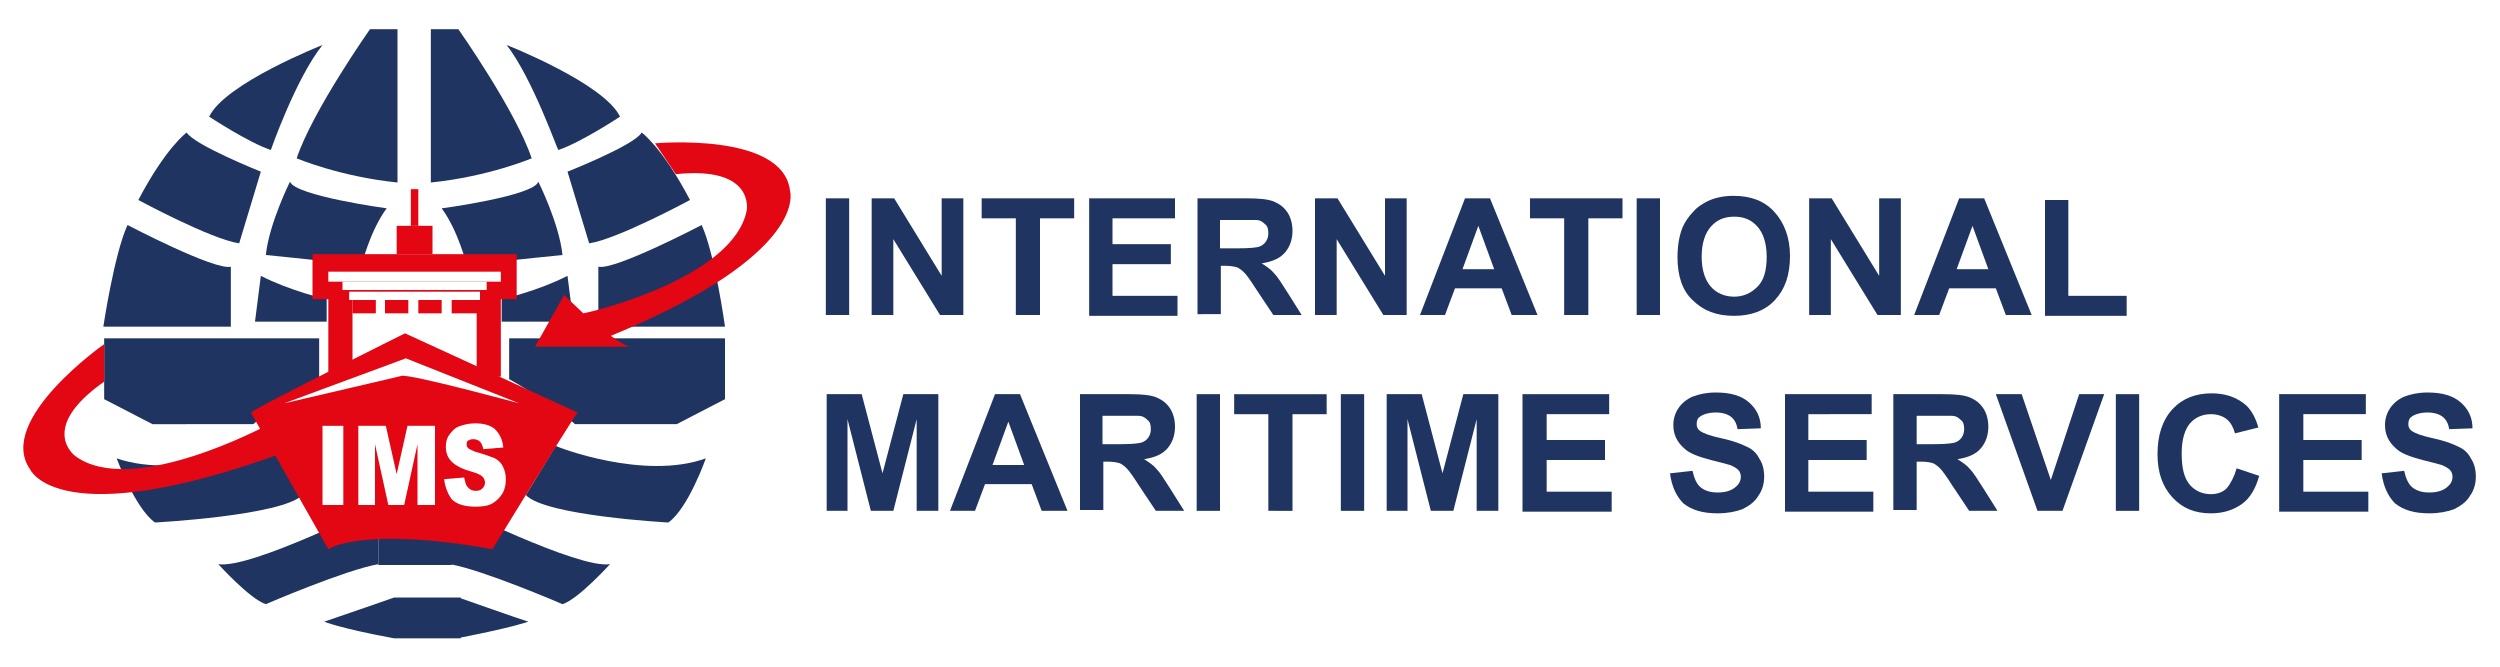<?xml version="1.0" encoding="UTF-8"?>
<svg xmlns="http://www.w3.org/2000/svg" xmlns:xlink="http://www.w3.org/1999/xlink" version="1.1" id="Calque_1" x="0px" y="0px" viewBox="0 0 300 80" style="enable-background:new 0 0 300 80;" xml:space="preserve">
<style type="text/css">
	.st0{fill:#1F3460;}
	.st1{fill:#E30613;}
	.st2{fill:#FFFFFF;}
</style>
<g>
	<g>
		<g>
			<rect x="45.4" y="60.6" class="st0" width="8.8" height="7.2"></rect>
			<g>
				<g>
					<path class="st0" d="M38.7,5.4c0,0-11.7,4.6-13.6,8.6c0,0,4.7,3.1,7.4,4C32.5,18,35.5,9.4,38.7,5.4z"></path>
					<path class="st0" d="M22.4,15.9c0,0-2.5,1.8-5.8,8.1c0,0,8.7,4.7,12.1,5.2c0,0,1.5-5,2.6-8.6C31.3,20.6,23.3,17.4,22.4,15.9z"></path>
					<path class="st0" d="M15.3,27c0,0,10.5,5.5,12.4,5v7.2H12.4C12.4,39.2,13.7,30.5,15.3,27z"></path>
					<path class="st0" d="M12.4,40.6h25.9v4.9c0,0-4.9,2.7-7.9,5.4H18.3l-5.8-3V40.6z"></path>
					<path class="st0" d="M47.7,3.5h-3.3c0,0-6.9,9.8-8.8,15.5c0,0,5.2,2.2,12.1,2.9V3.5z"></path>
					<path class="st0" d="M34.8,21.8c0,0-2.5,5-2.9,8.8c0,0,5,0.5,11.5,1.2c0,0,1-4.1,3-6.8C46.4,25,35.4,23.5,34.8,21.8z"></path>
					<path class="st0" d="M31.3,33.1l-0.7,5.5h8.6l0-2.7C39.1,35.9,34.8,34.9,31.3,33.1z"></path>
					<path class="st0" d="M14,55c0,0,2.2,6,4.6,7.7c0,0,15.2-0.8,17.7-3.3l-3-6.3C33.4,53.2,21.7,57.7,14,55z"></path>
					<path class="st0" d="M26.2,67.7c0,0,3.8,4.2,5.7,4.8c0,0,9.5-4.1,13.5-4.8v-7.1C45.4,60.6,30.1,68.3,26.2,67.7z"></path>
				</g>
				<g>
					<path class="st0" d="M60.8,5.4c0,0,11.7,4.6,13.6,8.6c0,0-4.7,3.1-7.4,4C66.9,18,63.9,9.4,60.8,5.4z"></path>
					<path class="st0" d="M77,15.9c0,0,2.5,1.8,5.8,8.1c0,0-8.7,4.7-12.1,5.2c0,0-1.5-5-2.6-8.6C68.1,20.6,76.2,17.4,77,15.9z"></path>
					<path class="st0" d="M84.2,27c0,0-10.5,5.5-12.4,5v7.2H87C87,39.2,85.8,30.5,84.2,27z"></path>
					<path class="st0" d="M87,40.6H61.1v4.9c0,0,4.9,2.7,7.9,5.4h12.2l5.8-3V40.6z"></path>
					<path class="st0" d="M51.7,3.5H55c0,0,6.9,9.8,8.8,15.5c0,0-5.2,2.2-12.1,2.9V3.5z"></path>
					<path class="st0" d="M64.6,21.8c0,0,2.5,5,2.9,8.8c0,0-5,0.5-11.5,1.2c0,0-1-4.1-3-6.8C53.1,25,64.1,23.5,64.6,21.8z"></path>
					<path class="st0" d="M68.1,33.1l0.7,5.5h-8.6l0-2.7C60.3,35.9,64.6,34.9,68.1,33.1z"></path>
					<path class="st0" d="M84.7,55c0,0-2.1,6-4.5,7.7c0,0-14.8-0.8-17.1-3.3l3.6-5.9C66.7,53.6,77.3,57.7,84.7,55z"></path>
					<path class="st0" d="M73.2,67.7c0,0-3.8,4.2-5.7,4.8c0,0-9.5-4.1-13.5-4.8v-7.1C54,60.6,69.4,68.3,73.2,67.7z"></path>
				</g>
				<path class="st0" d="M63.4,74.6c-1.9-0.6-6.9-2.4-8.1-2.8v-0.1h-8c0,0-6.3,2.2-8.4,2.9c0,0,1.9,0.8,8.4,2h8v-0.1      C61.5,75.3,63.4,74.6,63.4,74.6z"></path>
			</g>
		</g>
		<g>
			
				<image style="overflow:visible;opacity:0.33;" width="47" height="33" transform="matrix(1 0 0 1 -4.925 33.965)">
			</image>
			<g>
				<path class="st1" d="M12.5,41.3c0,0-13,9.1-8.9,15c0,0,3.3,7.9,30.5-2l-2-3.3c0,0-16.3,8.8-23.1,3.7c0,0-4.5-3.3,3.5-8.9V41.3z"></path>
			</g>
		</g>
		<g>
			
				<image style="overflow:visible;opacity:0.33;" width="45" height="39" transform="matrix(1 0 0 1 57.075 9.965)">
			</image>
			<g>
				<path class="st1" d="M94.8,22.9c-0.8-7.1-16.2-5.7-16.2-5.7l2.5,3.7c9.6-1,8.5,4.4,8.5,4.4C88,33.1,72.1,37.2,70,37.6      c-1.3-1.2-2.3-2.2-2.3-2.2l-3.5,6.2h11.3c-0.6-0.2-1.4-0.7-2.2-1.3C97.3,30.4,94.8,22.9,94.8,22.9z"></path>
			</g>
		</g>
		<g>
			<g>
				<path class="st1" d="M48.6,40c0,0-17.7,8.8-18.5,9.5l9.3,16.4c0,0,3.9-2.8,19.7,0c0,0,9-14.7,10.2-16.4L48.6,40z"></path>
				<g>
					<g>
						<rect x="49.3" y="22.7" class="st1" width="0.9" height="4.4"></rect>
						<rect x="47.6" y="27.1" class="st1" width="4.3" height="3.4"></rect>
					</g>
					<g>
						<g>
							<rect x="37.5" y="30.5" class="st1" width="24.5" height="5.4"></rect>
							<g>
								<rect x="39.4" y="35.2" class="st1" width="2.9" height="10"></rect>
								<rect x="57.2" y="35.2" class="st1" width="2.9" height="10"></rect>
							</g>
						</g>
						<g>
							<rect x="39.4" y="32.6" class="st2" width="20.7" height="1.2"></rect>
							<rect x="41.1" y="33.8" class="st2" width="17.3" height="1"></rect>
							<rect x="41.9" y="35" class="st2" width="15.7" height="1"></rect>
						</g>
					</g>
				</g>
			</g>
			<path class="st2" d="M34.1,48.4L48.7,43l13.6,5.4c0,0-12.9-3.5-14.1-3.3C48.3,45.1,37.5,47.6,34.1,48.4z"></path>
			<rect x="42.3" y="36" class="st1" width="2.8" height="1.6"></rect>
			<rect x="46.2" y="36" class="st1" width="2.8" height="1.6"></rect>
			<rect x="50.2" y="36" class="st1" width="2.8" height="1.6"></rect>
			<rect x="54.2" y="36" class="st1" width="3.4" height="1.6"></rect>
			<g>
				<path class="st2" d="M38.7,51.1h2.5v9.5h-2.5V51.1z"></path>
				<path class="st2" d="M43,51.1h3.3l1.3,5.8l1.3-5.8h3.3v9.5h-2.1v-7.3l-1.6,7.3h-1.9l-1.6-7.3v7.3H43V51.1z"></path>
				<path class="st2" d="M53.3,57.5l2.4-0.2c0.1,0.5,0.2,0.8,0.3,1c0.3,0.4,0.6,0.6,1.1,0.6c0.4,0,0.6-0.1,0.8-0.3      c0.2-0.2,0.3-0.4,0.3-0.7c0-0.2-0.1-0.5-0.3-0.7c-0.2-0.2-0.6-0.4-1.3-0.6c-1.1-0.3-1.9-0.7-2.4-1.2c-0.5-0.5-0.7-1.1-0.7-1.8      c0-0.5,0.1-1,0.4-1.4s0.6-0.8,1.1-1c0.5-0.2,1.2-0.4,2-0.4c1,0,1.8,0.2,2.4,0.7c0.5,0.5,0.9,1.2,1,2.2l-2.4,0.2      c-0.1-0.4-0.2-0.7-0.4-0.9c-0.2-0.2-0.5-0.3-0.8-0.3c-0.3,0-0.5,0.1-0.7,0.2C56,53.1,56,53.2,56,53.4c0,0.2,0.1,0.3,0.2,0.4      c0.1,0.1,0.4,0.2,0.8,0.4c1.1,0.3,1.9,0.6,2.4,0.8c0.5,0.3,0.8,0.6,1,1.1c0.2,0.4,0.3,0.9,0.3,1.4c0,0.6-0.1,1.2-0.4,1.7      c-0.3,0.5-0.7,0.9-1.2,1.2c-0.5,0.3-1.2,0.4-2,0.4c-1.4,0-2.3-0.3-2.9-0.9C53.7,59.2,53.4,58.4,53.3,57.5z"></path>
			</g>
		</g>
	</g>
	<g>
		<g>
			<path class="st0" d="M99.1,37.8v-14h2.8v14H99.1z"></path>
			<path class="st0" d="M104.6,37.8v-14h2.7l5.7,9.3v-9.3h2.6v14h-2.8l-5.6-9.1v9.1H104.6z"></path>
			<path class="st0" d="M121.9,37.8V26.2h-4.1v-2.4h11.1v2.4h-4.1v11.6H121.9z"></path>
			<path class="st0" d="M130.7,37.8v-14H141v2.4h-7.5v3.1h7v2.4h-7v3.8h7.8v2.4H130.7z"></path>
			<path class="st0" d="M143.7,37.8v-14h5.9c1.5,0,2.6,0.1,3.3,0.4c0.7,0.3,1.2,0.7,1.6,1.3c0.4,0.6,0.6,1.4,0.6,2.2     c0,1-0.3,1.9-0.9,2.6c-0.6,0.7-1.5,1.1-2.8,1.3c0.6,0.4,1.1,0.7,1.5,1.2c0.4,0.4,0.9,1.2,1.6,2.3l1.7,2.7h-3.4l-2-3     c-0.7-1.1-1.2-1.8-1.5-2.1c-0.3-0.3-0.6-0.5-0.8-0.6c-0.3-0.1-0.8-0.2-1.4-0.2h-0.6v5.8H143.7z M146.5,29.8h2.1     c1.4,0,2.2-0.1,2.5-0.2c0.3-0.1,0.6-0.3,0.8-0.6c0.2-0.3,0.3-0.6,0.3-1c0-0.5-0.1-0.9-0.4-1.1c-0.3-0.3-0.6-0.5-1.1-0.5     c-0.2,0-0.9,0-2.1,0h-2.2V29.8z"></path>
			<path class="st0" d="M157.8,37.8v-14h2.7l5.7,9.3v-9.3h2.6v14h-2.8l-5.6-9.1v9.1H157.8z"></path>
			<path class="st0" d="M184.5,37.8h-3.1l-1.2-3.2h-5.6l-1.2,3.2h-3l5.4-14h3L184.5,37.8z M179.3,32.3l-1.9-5.2l-1.9,5.2H179.3z"></path>
			<path class="st0" d="M187.7,37.8V26.2h-4.1v-2.4h11.1v2.4h-4.1v11.6H187.7z"></path>
			<path class="st0" d="M196.4,37.8v-14h2.8v14H196.4z"></path>
			<path class="st0" d="M201.3,30.9c0-1.4,0.2-2.6,0.6-3.6c0.3-0.7,0.8-1.4,1.3-1.9c0.5-0.6,1.2-1,1.8-1.3c0.9-0.4,1.9-0.6,3-0.6     c2.1,0,3.7,0.6,4.9,1.9c1.2,1.3,1.9,3.1,1.9,5.3c0,2.3-0.6,4-1.8,5.3c-1.2,1.3-2.9,1.9-4.9,1.9c-2.1,0-3.7-0.6-5-1.9     C201.9,34.9,201.3,33.1,201.3,30.9z M204.2,30.8c0,1.6,0.4,2.8,1.1,3.6c0.7,0.8,1.7,1.2,2.8,1.2c1.1,0,2-0.4,2.8-1.2     s1.1-2,1.1-3.6c0-1.6-0.4-2.8-1.1-3.6c-0.7-0.8-1.6-1.2-2.8-1.2c-1.2,0-2.1,0.4-2.8,1.2C204.6,28,204.2,29.2,204.2,30.8z"></path>
			<path class="st0" d="M217.1,37.8v-14h2.7l5.7,9.3v-9.3h2.6v14h-2.8l-5.6-9.1v9.1H217.1z"></path>
			<path class="st0" d="M243.8,37.8h-3.1l-1.2-3.2h-5.6l-1.2,3.2h-3l5.4-14h3L243.8,37.8z M238.6,32.3l-1.9-5.2l-1.9,5.2H238.6z"></path>
			<path class="st0" d="M245.4,37.8V24h2.8v11.5h7v2.4H245.4z"></path>
		</g>
		<g>
			<g>
				<path class="st0" d="M99.2,61.3v-14h4.2l2.5,9.5l2.5-9.5h4.2v14H110v-11l-2.8,11h-2.7l-2.8-11v11H99.2z"></path>
				<path class="st0" d="M128.1,61.3H125l-1.2-3.2h-5.6l-1.2,3.2h-3l5.4-14h3L128.1,61.3z M122.9,55.8l-1.9-5.2l-1.9,5.2H122.9z"></path>
				<path class="st0" d="M129.6,61.3v-14h5.9c1.5,0,2.6,0.1,3.3,0.4c0.7,0.3,1.2,0.7,1.6,1.3c0.4,0.6,0.6,1.4,0.6,2.2      c0,1-0.3,1.9-0.9,2.6c-0.6,0.7-1.5,1.1-2.8,1.3c0.6,0.4,1.1,0.7,1.5,1.2c0.4,0.4,0.9,1.2,1.6,2.3l1.7,2.7h-3.4l-2-3      c-0.7-1.1-1.2-1.8-1.5-2.1c-0.3-0.3-0.6-0.5-0.8-0.6c-0.3-0.1-0.8-0.2-1.4-0.2h-0.6v5.8H129.6z M132.4,53.3h2.1      c1.4,0,2.2-0.1,2.5-0.2c0.3-0.1,0.6-0.3,0.8-0.6c0.2-0.3,0.3-0.6,0.3-1c0-0.5-0.1-0.9-0.4-1.1c-0.3-0.3-0.6-0.5-1.1-0.5      c-0.2,0-0.9,0-2.1,0h-2.2V53.3z"></path>
				<path class="st0" d="M143.6,61.3v-14h2.8v14H143.6z"></path>
				<path class="st0" d="M152.2,61.3V49.7h-4.1v-2.4h11.1v2.4h-4.1v11.6H152.2z"></path>
				<path class="st0" d="M160.9,61.3v-14h2.8v14H160.9z"></path>
				<path class="st0" d="M166.4,61.3v-14h4.2l2.5,9.5l2.5-9.5h4.2v14h-2.6v-11l-2.8,11h-2.7l-2.8-11v11H166.4z"></path>
				<path class="st0" d="M182.7,61.3v-14h10.4v2.4h-7.5v3.1h7v2.4h-7V59h7.8v2.4H182.7z"></path>
				<path class="st0" d="M200.4,56.8l2.7-0.3c0.2,0.9,0.5,1.6,1,2c0.5,0.4,1.2,0.6,2,0.6c0.9,0,1.6-0.2,2.1-0.6      c0.5-0.4,0.7-0.8,0.7-1.3c0-0.3-0.1-0.6-0.3-0.8c-0.2-0.2-0.5-0.4-1-0.6c-0.3-0.1-1.1-0.3-2.3-0.6c-1.5-0.4-2.6-0.8-3.2-1.4      c-0.9-0.8-1.3-1.7-1.3-2.8c0-0.7,0.2-1.4,0.6-2c0.4-0.6,1-1.1,1.7-1.4c0.8-0.3,1.7-0.5,2.8-0.5c1.8,0,3.1,0.4,4,1.2      c0.9,0.8,1.4,1.8,1.4,3.1l-2.8,0.1c-0.1-0.7-0.4-1.2-0.8-1.5c-0.4-0.3-1-0.5-1.8-0.5c-0.8,0-1.5,0.2-1.9,0.5      c-0.3,0.2-0.4,0.5-0.4,0.9c0,0.3,0.1,0.6,0.4,0.8c0.4,0.3,1.2,0.6,2.6,0.9c1.4,0.3,2.4,0.7,3,1c0.7,0.3,1.2,0.8,1.5,1.4      c0.4,0.6,0.6,1.3,0.6,2.2c0,0.8-0.2,1.6-0.7,2.3c-0.4,0.7-1.1,1.2-1.9,1.6c-0.8,0.3-1.8,0.5-3,0.5c-1.8,0-3.1-0.4-4.1-1.2      C201.2,59.6,200.6,58.4,200.4,56.8z"></path>
				<path class="st0" d="M214.2,61.3v-14h10.4v2.4H217v3.1h7v2.4h-7V59h7.8v2.4H214.2z"></path>
				<path class="st0" d="M227.2,61.3v-14h5.9c1.5,0,2.6,0.1,3.3,0.4c0.7,0.3,1.2,0.7,1.6,1.3c0.4,0.6,0.6,1.4,0.6,2.2      c0,1-0.3,1.9-0.9,2.6c-0.6,0.7-1.5,1.1-2.8,1.3c0.6,0.4,1.1,0.7,1.5,1.2c0.4,0.4,0.9,1.2,1.6,2.3l1.7,2.7h-3.4l-2-3      c-0.7-1.1-1.2-1.8-1.5-2.1c-0.3-0.3-0.6-0.5-0.8-0.6c-0.3-0.1-0.8-0.2-1.4-0.2H230v5.8H227.2z M230,53.3h2.1      c1.4,0,2.2-0.1,2.5-0.2c0.3-0.1,0.6-0.3,0.8-0.6c0.2-0.3,0.3-0.6,0.3-1c0-0.5-0.1-0.9-0.4-1.1c-0.3-0.3-0.6-0.5-1.1-0.5      c-0.2,0-0.9,0-2.1,0H230V53.3z"></path>
				<path class="st0" d="M244.5,61.3l-5-14h3.1l3.5,10.3l3.4-10.3h3l-5,14H244.5z"></path>
				<path class="st0" d="M253.9,61.3v-14h2.8v14H253.9z"></path>
				<path class="st0" d="M268.4,56.2l2.7,0.9c-0.4,1.5-1.1,2.7-2.1,3.4c-1,0.7-2.2,1.1-3.7,1.1c-1.9,0-3.4-0.6-4.6-1.9      c-1.2-1.3-1.8-3-1.8-5.2c0-2.3,0.6-4.1,1.8-5.4c1.2-1.3,2.8-1.9,4.7-1.9c1.7,0,3.1,0.5,4.2,1.5c0.6,0.6,1.1,1.5,1.4,2.6      l-2.8,0.7c-0.2-0.7-0.5-1.3-1-1.7c-0.5-0.4-1.2-0.6-1.9-0.6c-1,0-1.9,0.4-2.5,1.1c-0.6,0.7-1,1.9-1,3.6c0,1.8,0.3,3,1,3.8      c0.6,0.7,1.5,1.1,2.5,1.1c0.7,0,1.4-0.2,1.9-0.7C267.7,58,268.1,57.2,268.4,56.2z"></path>
				<path class="st0" d="M273.5,61.3v-14h10.4v2.4h-7.5v3.1h7v2.4h-7V59h7.8v2.4H273.5z"></path>
				<path class="st0" d="M285.8,56.8l2.7-0.3c0.2,0.9,0.5,1.6,1,2c0.5,0.4,1.2,0.6,2,0.6c0.9,0,1.6-0.2,2.1-0.6      c0.5-0.4,0.7-0.8,0.7-1.3c0-0.3-0.1-0.6-0.3-0.8c-0.2-0.2-0.5-0.4-1-0.6c-0.3-0.1-1.1-0.3-2.3-0.6c-1.5-0.4-2.6-0.8-3.2-1.4      c-0.9-0.8-1.3-1.7-1.3-2.8c0-0.7,0.2-1.4,0.6-2c0.4-0.6,1-1.1,1.7-1.4c0.8-0.3,1.7-0.5,2.8-0.5c1.8,0,3.1,0.4,4,1.2      c0.9,0.8,1.4,1.8,1.4,3.1l-2.8,0.1c-0.1-0.7-0.4-1.2-0.8-1.5c-0.4-0.3-1-0.5-1.8-0.5c-0.8,0-1.5,0.2-1.9,0.5      c-0.3,0.2-0.4,0.5-0.4,0.9c0,0.3,0.1,0.6,0.4,0.8c0.4,0.3,1.2,0.6,2.6,0.9c1.4,0.3,2.4,0.7,3,1c0.7,0.3,1.2,0.8,1.5,1.4      c0.4,0.6,0.6,1.3,0.6,2.2c0,0.8-0.2,1.6-0.7,2.3c-0.4,0.7-1.1,1.2-1.9,1.6c-0.8,0.3-1.8,0.5-3,0.5c-1.8,0-3.1-0.4-4.1-1.2      C286.6,59.6,286,58.4,285.8,56.8z"></path>
			</g>
		</g>
	</g>
</g>
</svg>
